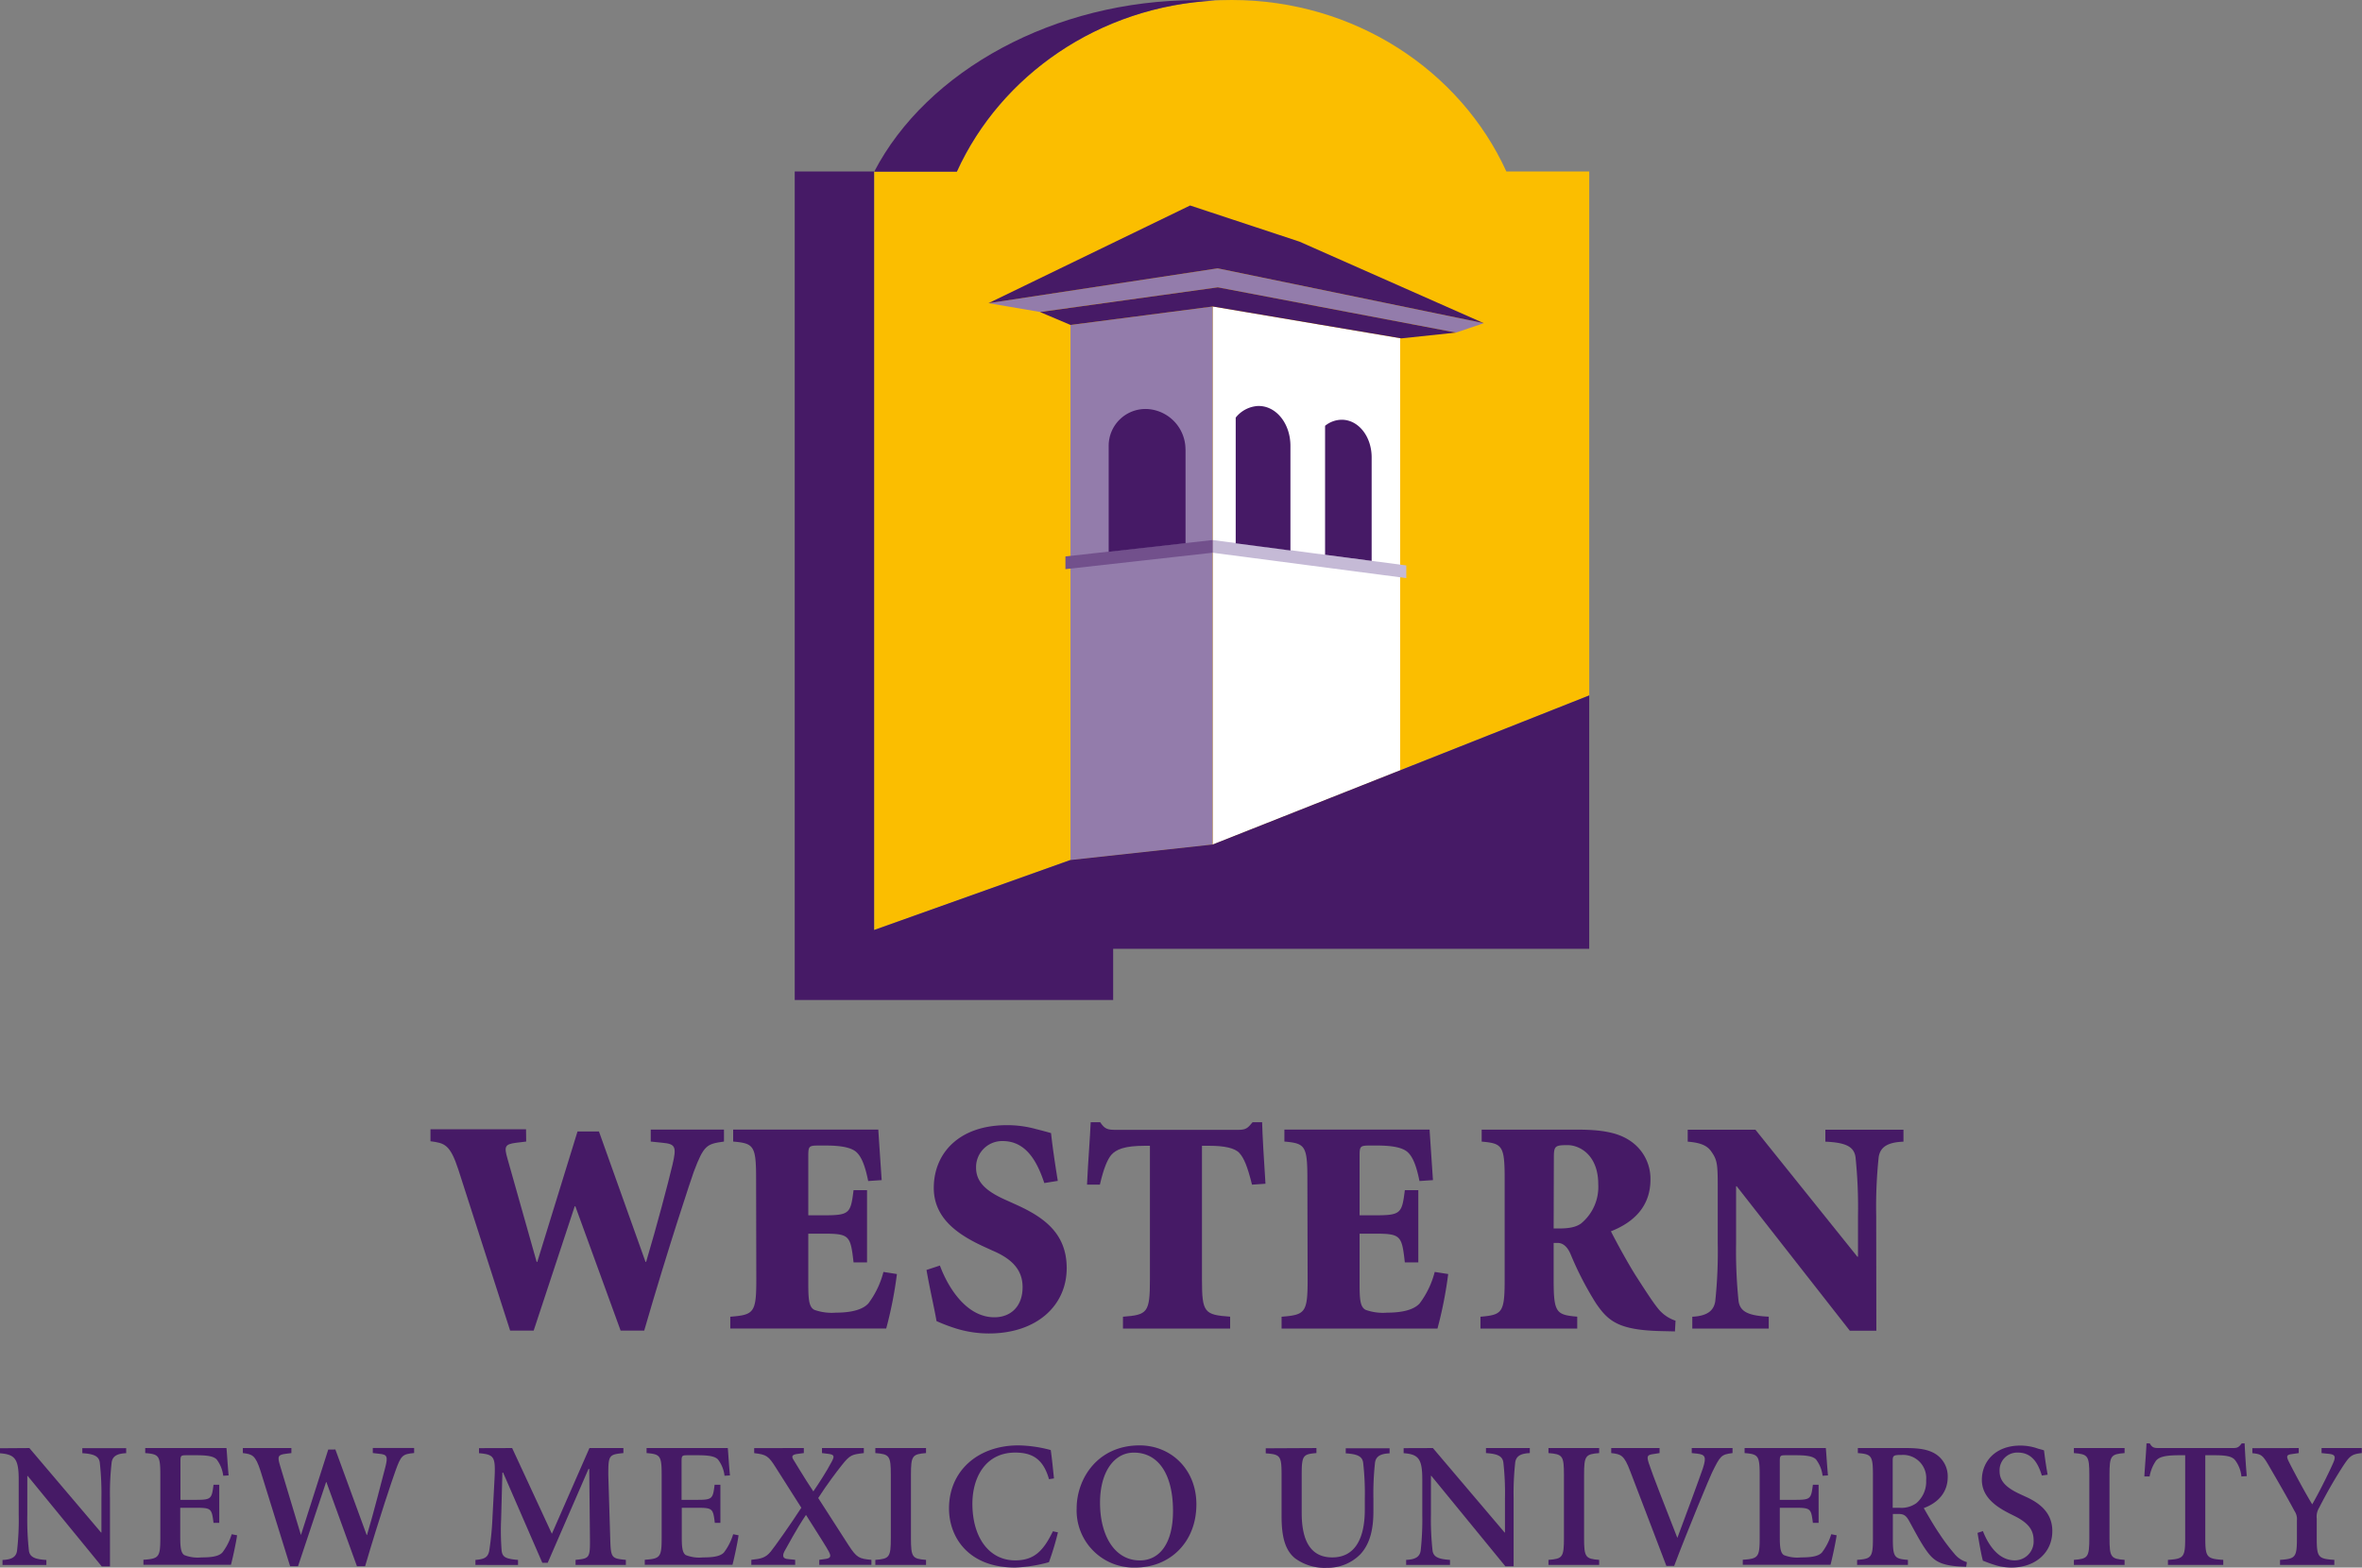 <svg id="Layer_1" data-name="Layer 1" xmlns="http://www.w3.org/2000/svg" width="469.68" height="311.78" viewBox="0 0 469.68 311.78">
  <rect x="0" y="0" width="469.68" height="311.78" fill="#808080" stroke="none"/>
  <defs>
    <style>
      .cls-1 {
        fill: #fbbe00;
      }

      .cls-2 {
        fill: #fff;
      }

      .cls-3 {
        fill: #937cab;
      }

      .cls-4 {
        fill: #c5bad6;
      }

      .cls-5 {
        fill: #72508c;
      }

      .cls-6 {
        fill: none;
      }

      .cls-7 {
        fill: #461a66;
      }
    </style>
  </defs>
  <title>western_new_mexico_university_logo_wnmu_freelogovectors.net</title>
  <g>
    <path class="cls-1" d="M331.18,128.22H314.7c-9.15-20.07-30.16-34.11-54.63-34.11s-45.49,14-54.63,34.11H189V279.09l39-13.92,28.32-3.1,74.86-29.64Z" transform="translate(-15.16 -94.11)"/>
    <polygon class="cls-2" points="241.15 167.97 278.42 153.21 278.42 67.27 241.16 60.96 241.15 60.96 241.15 167.97 241.15 167.97"/>
    <g>
      <polygon class="cls-3" points="241.14 167.97 241.15 60.96 212.87 64.63 212.87 171.06 241.14 167.97"/>
      <polygon class="cls-3" points="242.13 53.37 196.56 60.3 206.82 62.05 242.16 57.15 289.53 66.15 295.05 64.28 242.13 53.37"/>
    </g>
    <polygon class="cls-4" points="241.15 109.94 279.64 114.98 279.64 112.46 241.15 107.41 241.15 109.94"/>
    <polygon class="cls-5" points="241.15 107.41 211.86 110.67 211.86 113.2 241.15 109.93 241.15 107.41"/>
    <rect class="cls-6" x="158.03" y="34.11" width="15.78" height="164.79"/>
    <g>
      <g>
        <polygon class="cls-7" points="241.15 167.97 212.83 171.06 173.8 184.98 173.8 34.11 158.03 34.11 158.03 198.9 173.04 198.9 173.8 198.9 221.35 198.9 221.35 188.71 316.01 188.71 316.01 138.32 241.15 167.97"/>
        <path class="cls-7" d="M205.44,128.22c8.73-19.16,28.28-32.84,51.34-34h0c-1.26,0-2.51-.08-3.78-.08-28.12,0-53.55,14-64,34.11h16.48Z" transform="translate(-15.16 -94.11)"/>
      </g>
      <polygon class="cls-7" points="196.56 60.3 236.65 40.87 258.4 48.06 295.05 64.28 242.13 53.37 196.56 60.3"/>
      <polygon class="cls-7" points="206.8 62.06 242.16 57.15 289.53 66.15 278.65 67.3 241.16 60.96 212.87 64.63 206.8 62.06"/>
      <path class="cls-7" d="M250.89,183.46a8.05,8.05,0,0,0-7.63-8,7.32,7.32,0,0,0-7.64,7.4h0v21l15.28-1.71V183.46Z" transform="translate(-15.16 -94.11)"/>
      <path class="cls-7" d="M271.76,182.8c0-4.51-2.91-8.07-6.51-7.94a6.09,6.09,0,0,0-4.37,2.31v25l10.88,1.43V182.8Z" transform="translate(-15.16 -94.11)"/>
      <path class="cls-7" d="M287.91,185.08c0-4.26-2.75-7.61-6.13-7.48a5.33,5.33,0,0,0-3.13,1.2v25.65l9.26,1.22V185.08Z" transform="translate(-15.16 -94.11)"/>
    </g>
    <g>
      <path class="cls-7" d="M119.79,321.16l-2,.24c-2.25.3-2.43.73-1.7,3.23l5.78,20.46H122l8-25.94h4.26l9.26,25.94h.12c2.13-7.13,4.39-15.71,5.24-19.31s.61-4.14-2-4.38l-2.32-.24v-2.38h14.56v2.38c-3.41.48-4,.67-6,6-.3.79-5,14.79-9.86,31.6h-4.69l-9-24.72h-.13l-8.16,24.72h-4.68l-10.29-32c-1.65-5.05-2.75-5.3-5.55-5.66v-2.38h19Z" transform="translate(-15.16 -94.11)"/>
      <path class="cls-7" d="M165.51,328.52c0-6.57-.48-7-4.56-7.36v-2.38h28.86c.06,1,.36,5.48.67,10.05l-2.68.18c-.61-3-1.28-4.69-2.25-5.66s-3-1.4-6.22-1.4h-1c-2.31,0-2.44,0-2.44,2.13v11.75h3c5.23,0,5.42-.36,6-5h2.68v14.37h-2.68c-.61-5.36-.8-5.72-6-5.72h-3v9.92c0,3.17.13,4.69,1.22,5.24a10.3,10.3,0,0,0,4.26.55c2.44,0,5.12-.37,6.46-1.83a17.7,17.7,0,0,0,3-6.27l2.68.42a80,80,0,0,1-2.13,10.84h-31V356c4.69-.37,5.17-.79,5.17-7.37Z" transform="translate(-15.16 -94.11)"/>
      <path class="cls-7" d="M202.06,345.82c1.28,3.53,4.87,10.29,10.84,10.29,3.16,0,5.6-2.07,5.6-6,0-3.59-2.31-5.72-6.09-7.31l-.91-.42c-5.06-2.26-10.66-5.48-10.66-12,0-6.88,5-12.48,14.56-12.48a21.35,21.35,0,0,1,5.6.73c1.4.36,2.37.61,3.16.85.25,2.38.67,5.36,1.34,9.5l-2.68.43c-1.34-4-3.47-8.35-8.28-8.35a5.19,5.19,0,0,0-5.29,5.3c0,3.05,2.31,4.87,6.27,6.58l1.34.61c5.6,2.49,10.41,5.66,10.41,12.78,0,7.49-6,13-15.47,13a22.11,22.11,0,0,1-6.57-1,34.32,34.32,0,0,1-3.84-1.46c-.49-2.8-1.28-6.09-2-10.17Z" transform="translate(-15.16 -94.11)"/>
      <path class="cls-7" d="M254.17,348.62c0,6.58.48,7,5.6,7.37v2.37H238.46V356c4.87-.37,5.36-.79,5.36-7.37V322h-1c-4.08,0-5.73.73-6.7,1.83-.73.91-1.46,2.49-2.25,5.9h-2.56c.24-5.11.61-9.32.73-12.42h1.89c.91,1.4,1.52,1.52,3.16,1.52h24.29c1.59,0,1.89-.36,2.86-1.52h1.89c.06,2.56.37,7.73.67,12.24l-2.68.18c-.91-3.65-1.58-5.24-2.49-6.27s-3.05-1.46-6-1.46h-1.46Z" transform="translate(-15.16 -94.11)"/>
      <path class="cls-7" d="M275.13,328.52c0-6.57-.49-7-4.57-7.36v-2.38h28.87c.06,1,.36,5.48.67,10.05l-2.68.18c-.61-3-1.28-4.69-2.26-5.66s-3-1.4-6.21-1.4h-1c-2.32,0-2.44,0-2.44,2.13v11.75h3c5.23,0,5.42-.36,6-5h2.68v14.37h-2.68c-.6-5.36-.79-5.72-6-5.72h-3v9.92c0,3.17.12,4.69,1.22,5.24a10.24,10.24,0,0,0,4.26.55c2.44,0,5.12-.37,6.46-1.83a17.7,17.7,0,0,0,3-6.27l2.68.42A81.53,81.53,0,0,1,301,358.36H270V356c4.69-.37,5.18-.79,5.18-7.37Z" transform="translate(-15.16 -94.11)"/>
      <path class="cls-7" d="M324.1,348.62c0,6.58.49,7,4.69,7.37v2.37H309.55V356c4.32-.37,4.81-.79,4.81-7.37v-20.1c0-6.57-.49-7-4.57-7.36v-2.38h19c4.75,0,7.92.55,10.29,2.07a9.07,9.07,0,0,1,4.27,7.86c0,5.36-3.35,8.52-7.86,10.29.85,1.7,3.11,5.9,4.87,8.71,2.07,3.22,3.41,5.29,4.39,6.51a7.42,7.42,0,0,0,3.59,2.56l-.12,2.13-2.62-.06c-8.65-.18-10.66-2-13.09-5.54a64.62,64.62,0,0,1-5.06-9.81c-.55-1.28-1.4-2.19-2.55-2.19h-.8Zm0-10.17H325c1.94,0,3.41-.18,4.56-1a9.41,9.41,0,0,0,3.41-7.79c0-5.84-3.71-7.79-6.09-7.79-2.55,0-2.74.18-2.74,2.61Z" transform="translate(-15.16 -94.11)"/>
      <path class="cls-7" d="M388.27,358.79H383L360.5,330.05h-.12v11.2a96.53,96.53,0,0,0,.49,11.63c.3,2.13,1.95,2.92,6,3.11v2.37H351.67V356c2.68-.13,4.27-1,4.57-3.11a94.34,94.34,0,0,0,.49-11.63v-11.2c0-4.51-.12-5.3-1.34-7-.91-1.27-2.44-1.7-4.63-1.88v-2.38h13.46l20.28,25.27h.12v-8.16a96.53,96.53,0,0,0-.49-11.63c-.3-2.13-1.95-2.92-6-3.1v-2.38h15.53v2.38c-3.05.12-4.63,1-4.93,3.1a94.34,94.34,0,0,0-.49,11.63Z" transform="translate(-15.16 -94.11)"/>
      <path class="cls-7" d="M21,382.12l14.26,16.8h.07v-6.79A56.26,56.26,0,0,0,35,385c-.18-1.28-1.18-1.71-3.47-1.86v-1h8.72v1c-1.79.08-2.72.58-2.89,1.86a53.51,53.51,0,0,0-.33,7.15v13.51H35.39l-14.73-18h-.07v7.72a56.39,56.39,0,0,0,.32,7.15c.18,1.28,1.18,1.71,3.47,1.85v1H15.66v-1c1.79-.07,2.72-.57,2.89-1.85a53.64,53.64,0,0,0,.33-7.15v-7c0-4.14-.79-5-3.72-5.22v-1Z" transform="translate(-15.16 -94.11)"/>
      <path class="cls-7" d="M60.19,382.12c.08.57.22,3.22.43,5.44l-1.07.07a6.66,6.66,0,0,0-1.32-3.26c-.61-.6-1.75-.82-4-.82H52.47c-1.35,0-1.43,0-1.43,1.29v7.58h3.08c3.07,0,3.14-.22,3.5-3h1.14V397H57.62c-.36-2.83-.43-3-3.5-3H51v5.86c0,2.08.15,3.08.79,3.54a7.25,7.25,0,0,0,3.43.47c1.79,0,3.43-.15,4.18-1a11.48,11.48,0,0,0,1.83-3.61l1.07.21c-.14,1.22-.93,4.86-1.22,5.87H43.68v-1c3.08-.21,3.36-.5,3.36-4.36V387.48c0-3.86-.28-4.14-3-4.36v-1Z" transform="translate(-15.16 -94.11)"/>
      <path class="cls-7" d="M81.85,382.41l6.22,17h.07c1.33-4.43,3-11.08,3.61-13.37s.36-2.64-1.18-2.78l-1.28-.15v-1h8.22v1c-2.32.22-2.61.43-3.75,3.65-.54,1.5-3.08,8.93-6,18.87H86.14l-6.07-16.73H80l-5.58,16.73H72.85l-5.9-19c-1-3.08-1.61-3.29-3.5-3.51v-1H73.1v1l-1.18.15c-1.47.21-1.61.5-1.11,2.21L75,399.42H75l5.43-17Z" transform="translate(-15.16 -94.11)"/>
      <path class="cls-7" d="M117,382.12l7.9,17.05,7.47-17.05h6.75v1c-2.89.29-3,.43-3,4.36L136.5,400c.11,4,.22,4.08,3.11,4.36v1h-10v-1c2.79-.28,2.9-.35,2.86-4.36l-.14-13.72h-.15l-8.11,18.66H123L115.2,387h-.14l-.25,9.26a50.06,50.06,0,0,0,.1,6.26c.15,1.35.9,1.64,3.26,1.85v1H109.7v-1c1.78-.14,2.5-.5,2.75-1.85a60.42,60.42,0,0,0,.64-6.62l.39-7.36c.26-4.75,0-5.11-3.07-5.4v-1Z" transform="translate(-15.16 -94.11)"/>
      <path class="cls-7" d="M159.88,382.12c.07.57.21,3.22.43,5.44l-1.08.07a6.47,6.47,0,0,0-1.32-3.26c-.61-.6-1.75-.82-4-.82h-1.79c-1.36,0-1.43,0-1.43,1.29v7.58h3.07c3.08,0,3.15-.22,3.5-3h1.15V397H157.3c-.35-2.83-.42-3-3.5-3h-3.07v5.86c0,2.08.14,3.08.78,3.54a7.3,7.3,0,0,0,3.44.47c1.78,0,3.43-.15,4.18-1a11.5,11.5,0,0,0,1.82-3.61l1.07.21c-.14,1.22-.93,4.86-1.21,5.87H143.37v-1c3.07-.21,3.36-.5,3.36-4.36V387.48c0-3.86-.29-4.14-3-4.36v-1Z" transform="translate(-15.16 -94.11)"/>
      <path class="cls-7" d="M175,382.12v1l-1.15.15c-1.14.14-1.43.43-.85,1.28.28.43,2.14,3.58,3.89,6.19,1.15-1.68,2.65-4,3.65-5.9.57-1.07.57-1.43-.72-1.57l-1.21-.15v-1h8.32v1c-2.35.29-2.71.29-4.43,2.47-1.07,1.36-2.79,3.61-4.64,6.47l6.07,9.44c1.58,2.43,2.08,2.64,4.51,2.85v1H178.07v-1l1-.14c1.36-.14,1.4-.57.86-1.57-.43-.79-1.5-2.5-4.5-7.22-1.86,2.72-3.65,6.15-4.15,7s-.72,1.72.64,1.79l1.36.14v1h-8.72v-1c2-.21,2.86-.42,3.86-1.64.72-.86,4-5.5,6.08-8.72l-5.08-8c-1.46-2.32-1.86-2.57-4.29-2.86v-1Z" transform="translate(-15.16 -94.11)"/>
      <path class="cls-7" d="M199.3,382.12v1c-2.72.22-3,.5-3,4.36V400c0,3.86.28,4.15,3,4.36v1H189.22v-1c2.79-.21,3.08-.5,3.08-4.36V387.48c0-3.86-.29-4.14-3.08-4.36v-1Z" transform="translate(-15.16 -94.11)"/>
      <path class="cls-7" d="M223.75,388.31c-1.15-4.08-3.4-5.29-6.72-5.29-5.86,0-8.51,4.89-8.51,10.18,0,6.65,3.29,11.26,8.51,11.26,3.86,0,5.65-2,7.5-5.79l1,.22a54.36,54.36,0,0,1-1.79,5.93,28.92,28.92,0,0,1-6.72,1.07c-9.37,0-13.15-6.11-13.15-11.76,0-7.5,5.79-12.54,13.79-12.54a26,26,0,0,1,6.44.93c.28,2,.42,3.57.64,5.64Z" transform="translate(-15.16 -94.11)"/>
      <path class="cls-7" d="M253.06,393.31c0,7.61-5.33,12.58-12.12,12.58a11.36,11.36,0,0,1-11.69-11.76c0-5.86,4.11-12.54,12.51-12.54C248,381.59,253.06,386.34,253.06,393.31ZM233.9,393c0,6.47,2.86,11.47,7.93,11.47,3.72,0,6.58-3.11,6.58-9.83,0-7.43-3-11.61-7.76-11.61C236.86,383,233.9,386.66,233.9,393Z" transform="translate(-15.16 -94.11)"/>
      <path class="cls-7" d="M276.93,382.12v1c-2.64.22-2.93.43-2.93,4.29V395c0,5.69,1.86,8.87,6.08,8.87s6.47-3.29,6.47-9.54v-2.15a53.51,53.51,0,0,0-.33-7.15c-.17-1.28-1.18-1.71-3.46-1.86v-1h8.72v1c-1.79.08-2.72.58-2.9,1.86a56.26,56.26,0,0,0-.32,7.15v2.54c0,3.47-.64,6.43-2.61,8.54a9.09,9.09,0,0,1-6.61,2.68,9.93,9.93,0,0,1-6.36-1.89c-1.9-1.54-2.68-4.11-2.68-8.33v-8.26c0-3.86-.29-4.07-3.15-4.29v-1Z" transform="translate(-15.16 -94.11)"/>
      <path class="cls-7" d="M300.09,382.12l14.26,16.8h.07v-6.79a54.29,54.29,0,0,0-.32-7.15c-.18-1.28-1.18-1.71-3.46-1.86v-1h8.72v1c-1.79.08-2.72.58-2.9,1.86a56.26,56.26,0,0,0-.32,7.15v13.51H314.5l-14.73-18h-.07v7.72a56.39,56.39,0,0,0,.32,7.15c.18,1.28,1.18,1.71,3.47,1.85v1h-8.72v-1c1.78-.07,2.71-.57,2.89-1.85a56.39,56.39,0,0,0,.32-7.15v-7c0-4.14-.78-5-3.71-5.22v-1Z" transform="translate(-15.16 -94.11)"/>
      <path class="cls-7" d="M333.15,382.12v1c-2.71.22-3,.5-3,4.36V400c0,3.86.29,4.15,3,4.36v1H323.07v-1c2.79-.21,3.08-.5,3.08-4.36V387.48c0-3.86-.29-4.14-3.08-4.36v-1Z" transform="translate(-15.16 -94.11)"/>
      <path class="cls-7" d="M345.16,382.12v1l-1.14.18c-1.36.18-1.43.43-1,1.83.71,2.21,3.5,9.29,5.68,14.86,1.43-3.82,4.43-11.93,5.08-13.86.75-2.29.42-2.72-1.15-2.9l-1.07-.11v-1h8.11v1c-2.28.29-2.43.54-4.07,3.86-.36.72-4.79,11.3-7.54,18.59h-1.54c-2.43-6.43-5.83-15.23-7.18-18.8-1.22-3.22-1.79-3.43-3.79-3.65v-1Z" transform="translate(-15.16 -94.11)"/>
      <path class="cls-7" d="M378.22,382.12c.07.57.22,3.22.43,5.44l-1.07.07a6.66,6.66,0,0,0-1.32-3.26c-.61-.6-1.75-.82-4-.82H370.5c-1.36,0-1.43,0-1.43,1.29v7.58h3.08c3.07,0,3.14-.22,3.5-3h1.14V397h-1.14c-.36-2.83-.43-3-3.5-3h-3.08v5.86c0,2.08.15,3.08.79,3.54a7.25,7.25,0,0,0,3.43.47c1.79,0,3.43-.15,4.18-1a11.48,11.48,0,0,0,1.83-3.61l1.07.21c-.15,1.22-.93,4.86-1.22,5.87H361.71v-1c3.07-.21,3.36-.5,3.36-4.36V387.48c0-3.86-.29-4.14-3-4.36v-1Z" transform="translate(-15.16 -94.11)"/>
      <path class="cls-7" d="M394.2,382.12c2.61,0,4.47.29,5.9,1.22a5.23,5.23,0,0,1,2.36,4.54c0,3-1.86,5.11-4.76,6.18.57,1,2,3.5,3.11,5.11a38.33,38.33,0,0,0,3,4,4.94,4.94,0,0,0,2.46,1.64l-.14.93-1.5-.07c-3.89-.28-5.11-1.29-6.5-3.29-1.15-1.64-2.33-3.93-3.36-5.79-.58-1-1-1.36-2.08-1.36h-1.14V400c0,3.86.29,4.15,3,4.36v1H384.44v-1c2.86-.21,3.15-.5,3.15-4.36V387.48c0-3.86-.29-4.14-3-4.36v-1ZM391.52,394h1.36a5.09,5.09,0,0,0,3.36-.93,5.63,5.63,0,0,0,1.93-4.58,4.6,4.6,0,0,0-4.86-5c-1.72,0-1.79.14-1.79,1.29Z" transform="translate(-15.16 -94.11)"/>
      <path class="cls-7" d="M421.18,387.59c-.64-2.07-1.75-4.57-4.75-4.57a3.51,3.51,0,0,0-3.65,3.75c0,2,1.43,3.32,4.19,4.57l.93.43c2.78,1.25,5.36,3.15,5.36,6.87,0,4.25-3.33,7.25-8.15,7.25a11.07,11.07,0,0,1-3.58-.61c-1-.32-1.64-.6-2.07-.75-.28-.93-.71-3.36-1.07-5.54l1.07-.35c.72,1.85,2.65,5.82,6.33,5.82a3.76,3.76,0,0,0,3.75-4c0-2-1-3.43-3.79-4.82l-1.14-.57c-2.36-1.22-5.36-3.11-5.36-6.62,0-3.75,2.82-6.82,7.61-6.82a10.37,10.37,0,0,1,3.25.5c.57.21,1.07.28,1.5.46.15,1.25.36,2.83.72,4.83Z" transform="translate(-15.16 -94.11)"/>
      <path class="cls-7" d="M437.63,382.12v1c-2.72.22-3,.5-3,4.36V400c0,3.86.29,4.15,3,4.36v1H427.55v-1c2.78-.21,3.07-.5,3.07-4.36V387.48c0-3.86-.29-4.14-3.07-4.36v-1Z" transform="translate(-15.16 -94.11)"/>
      <path class="cls-7" d="M441.56,387.77c.14-2.36.35-4.72.43-6.58h.64c.5.86.86.93,1.86.93h14.72c.93,0,1.15-.21,1.72-.93h.57c.07,1.5.22,4.22.43,6.51l-1.07.07a6.29,6.29,0,0,0-1.32-3.32c-.61-.68-1.76-.9-4-.9h-1.86V400c0,3.86.29,4.15,3.57,4.36v1h-11v-1c3.14-.21,3.43-.5,3.43-4.36V383.55h-1.22c-3.07,0-4,.43-4.57,1.07a8,8,0,0,0-1.29,3.15Z" transform="translate(-15.16 -94.11)"/>
      <path class="cls-7" d="M472.26,382.12v1l-1.5.22c-.93.14-1,.43-.43,1.57.86,1.72,3.14,6,4.61,8.4,1.11-1.89,3.07-5.75,4.15-8.18.6-1.36.39-1.72-.86-1.86l-1.43-.15v-1h8v1c-2.14.22-2.47.65-4,3-1.35,2.14-2.68,4.36-4.5,7.9a3.37,3.37,0,0,0-.46,2.14V400c0,3.86.28,4.15,3.5,4.36v1H468.54v-1c3.08-.21,3.36-.5,3.36-4.36v-3.46a2.91,2.91,0,0,0-.5-1.93c-1.14-2.15-2.43-4.4-4.79-8.47-1.53-2.68-1.71-2.79-3.57-3v-1Z" transform="translate(-15.16 -94.11)"/>
    </g>
  </g>
</svg>
